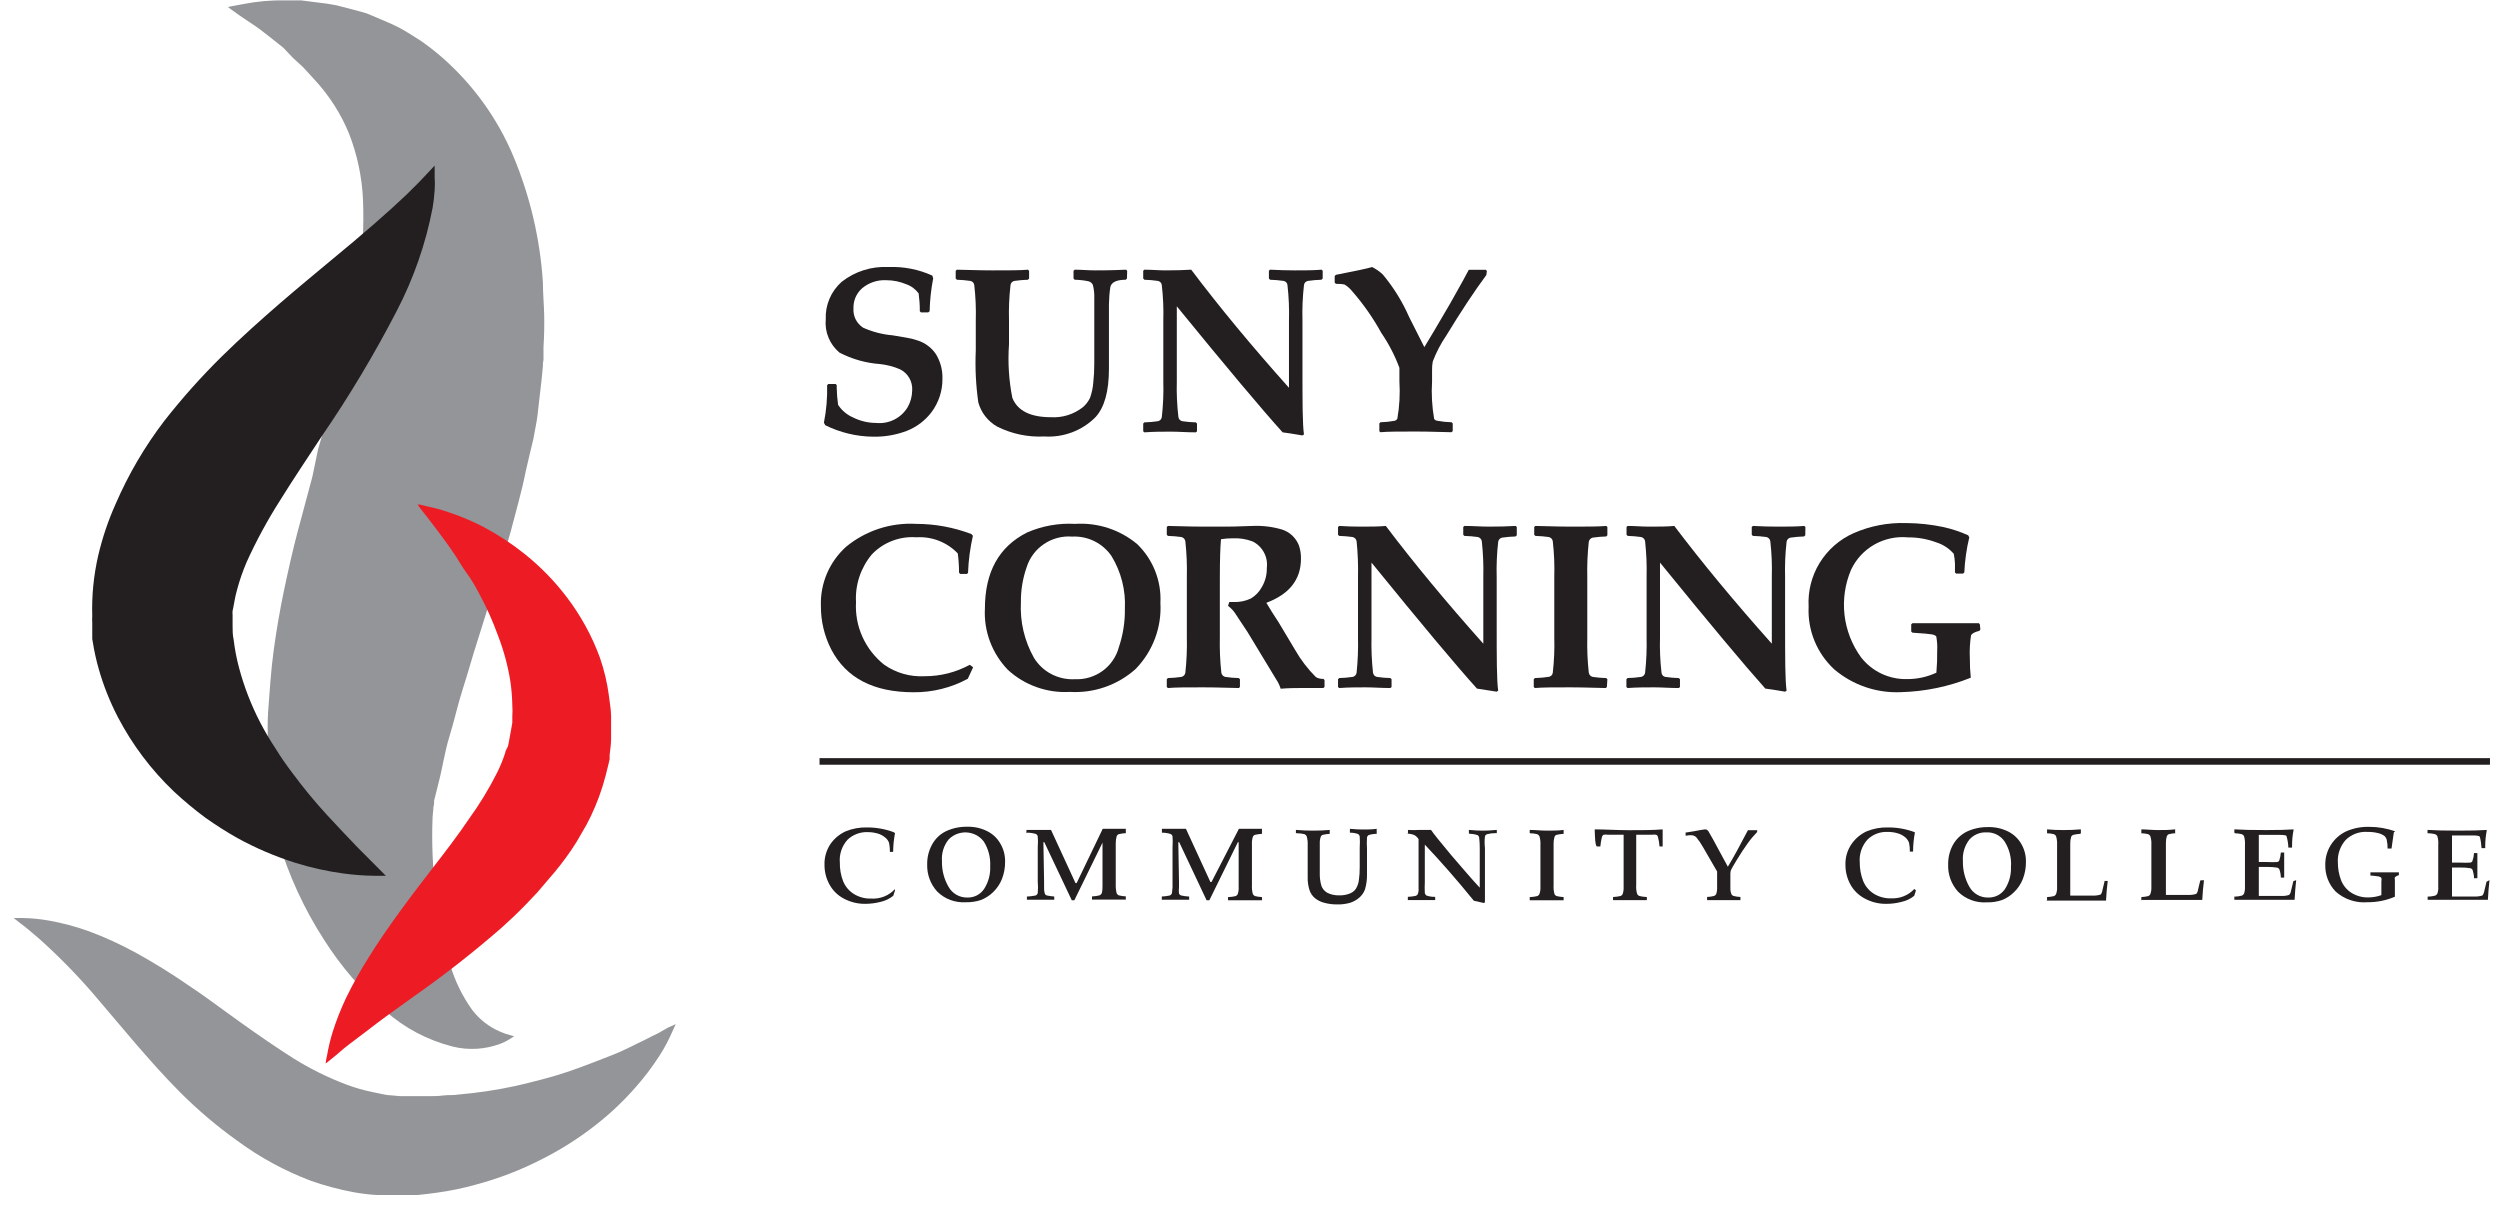 <svg width="80" height="39" viewBox="0 0 80 39" fill="none" xmlns="http://www.w3.org/2000/svg">
<g clip-path="url(#clip0_1125_3656)">
<path d="M30.158 12.116C30.163 12.501 30.041 12.877 29.811 13.186C29.606 13.458 29.328 13.668 29.009 13.791C28.666 13.92 28.301 13.982 27.935 13.974C27.405 13.968 26.884 13.842 26.409 13.608L26.365 13.527C26.444 13.131 26.478 12.728 26.468 12.325L26.505 12.288H26.742L26.775 12.325V12.409C26.779 12.592 26.793 12.774 26.819 12.955C26.935 13.133 27.101 13.273 27.296 13.358C27.525 13.473 27.778 13.533 28.034 13.534C28.234 13.555 28.435 13.518 28.615 13.428C28.794 13.338 28.944 13.2 29.046 13.028C29.14 12.863 29.189 12.676 29.19 12.486C29.198 12.348 29.165 12.211 29.095 12.091C29.025 11.972 28.92 11.876 28.795 11.815C28.594 11.729 28.381 11.674 28.163 11.65C27.709 11.618 27.267 11.493 26.864 11.284C26.709 11.154 26.588 10.99 26.512 10.804C26.435 10.618 26.405 10.417 26.424 10.217C26.414 9.992 26.455 9.768 26.543 9.561C26.631 9.353 26.765 9.168 26.934 9.018C27.359 8.683 27.894 8.515 28.437 8.545C28.919 8.526 29.398 8.62 29.836 8.82L29.862 8.908C29.794 9.255 29.756 9.607 29.748 9.96L29.703 9.997H29.471L29.434 9.96C29.435 9.769 29.422 9.578 29.397 9.389C29.297 9.253 29.158 9.15 28.998 9.095C28.798 9.011 28.584 8.967 28.367 8.967C28.08 8.95 27.798 9.045 27.58 9.231C27.492 9.311 27.422 9.409 27.375 9.519C27.329 9.628 27.307 9.746 27.311 9.865C27.302 9.986 27.326 10.107 27.379 10.216C27.433 10.325 27.515 10.417 27.617 10.485C27.916 10.619 28.235 10.702 28.562 10.73L28.994 10.803C29.125 10.823 29.254 10.855 29.378 10.899C29.609 10.975 29.807 11.125 29.944 11.324C30.092 11.561 30.166 11.837 30.158 12.116Z" fill="#231F20"/>
<path d="M36.062 8.912L36.026 8.952C35.734 8.952 35.568 9.029 35.531 9.183C35.503 9.368 35.489 9.554 35.486 9.74C35.486 9.953 35.486 10.261 35.486 10.661V11.793C35.486 12.526 35.342 13.04 35.054 13.351C34.842 13.564 34.586 13.729 34.304 13.835C34.022 13.941 33.72 13.986 33.418 13.967C32.894 13.994 32.372 13.884 31.904 13.648C31.611 13.479 31.396 13.203 31.306 12.878C31.227 12.326 31.2 11.768 31.225 11.21V10.261C31.236 9.882 31.22 9.502 31.177 9.125C31.174 9.092 31.159 9.061 31.137 9.036C31.114 9.012 31.084 8.995 31.051 8.989C30.908 8.968 30.764 8.956 30.619 8.952L30.582 8.912V8.666L30.619 8.63C30.856 8.63 31.236 8.652 31.757 8.652C32.277 8.652 32.669 8.652 32.894 8.63L32.931 8.666V8.912L32.894 8.952C32.749 8.956 32.605 8.968 32.462 8.989C32.429 8.995 32.399 9.011 32.376 9.035C32.353 9.06 32.339 9.091 32.336 9.125C32.293 9.502 32.277 9.882 32.288 10.261V11.02C32.247 11.593 32.283 12.168 32.395 12.732C32.562 13.146 32.975 13.351 33.633 13.351C33.997 13.372 34.357 13.26 34.645 13.036C34.744 12.953 34.825 12.849 34.881 12.732C34.936 12.577 34.971 12.415 34.984 12.251C35.007 12.046 35.018 11.839 35.017 11.632V10.862C35.017 10.221 35.017 9.784 35.017 9.55C35.023 9.406 35.008 9.261 34.973 9.121C34.961 9.094 34.943 9.069 34.921 9.049C34.899 9.029 34.872 9.013 34.844 9.004C34.695 8.971 34.542 8.954 34.39 8.952L34.353 8.912V8.666L34.39 8.63C34.604 8.63 34.825 8.652 35.051 8.652C35.221 8.652 35.549 8.652 36.033 8.63L36.07 8.666L36.062 8.912Z" fill="#231F20"/>
<path d="M42.326 8.912L42.285 8.952C42.14 8.956 41.996 8.968 41.853 8.989C41.82 8.995 41.789 9.011 41.767 9.035C41.744 9.06 41.73 9.091 41.727 9.125C41.684 9.502 41.668 9.882 41.679 10.261V11.753C41.679 12.853 41.679 13.586 41.727 13.901L41.679 13.934C41.399 13.886 41.188 13.853 41.044 13.835C40.382 13.102 39.253 11.758 37.658 9.803V12.204C37.647 12.585 37.665 12.966 37.709 13.344C37.713 13.377 37.727 13.408 37.75 13.432C37.772 13.457 37.802 13.473 37.835 13.479C37.978 13.5 38.123 13.512 38.267 13.516L38.304 13.553V13.802L38.267 13.835C37.983 13.835 37.717 13.813 37.473 13.813C37.229 13.813 36.904 13.813 36.62 13.835L36.583 13.802V13.553L36.62 13.516C36.765 13.512 36.909 13.5 37.052 13.479C37.085 13.473 37.115 13.457 37.138 13.432C37.16 13.408 37.174 13.377 37.178 13.344C37.221 12.965 37.237 12.584 37.226 12.204V10.261C37.237 9.882 37.221 9.502 37.178 9.125C37.175 9.091 37.161 9.06 37.138 9.035C37.116 9.011 37.085 8.995 37.052 8.989C36.909 8.968 36.765 8.956 36.62 8.952L36.583 8.912V8.663L36.62 8.63C36.853 8.63 37.078 8.652 37.288 8.652C37.621 8.652 37.898 8.644 38.119 8.63C39.006 9.808 40.048 11.067 41.247 12.409V10.261C41.258 9.882 41.242 9.502 41.199 9.125C41.197 9.091 41.183 9.06 41.16 9.035C41.137 9.011 41.107 8.995 41.074 8.989C40.931 8.968 40.786 8.956 40.642 8.952L40.605 8.912V8.663L40.642 8.63C40.92 8.644 41.182 8.652 41.428 8.652C41.749 8.652 42.034 8.652 42.289 8.63L42.326 8.663V8.912Z" fill="#231F20"/>
<path d="M47.562 8.802C47.171 9.33 46.746 9.975 46.281 10.738C46.105 10.996 45.96 11.274 45.849 11.566C45.831 11.656 45.824 11.749 45.826 11.841V12.207C45.801 12.608 45.824 13.011 45.893 13.406C45.905 13.423 45.92 13.437 45.938 13.447C45.956 13.457 45.976 13.463 45.996 13.465C46.146 13.493 46.298 13.508 46.45 13.512L46.487 13.549V13.795L46.45 13.831C46.207 13.831 45.826 13.809 45.313 13.809C44.8 13.809 44.405 13.809 44.172 13.831L44.139 13.798V13.549L44.176 13.512C44.328 13.508 44.48 13.493 44.63 13.465C44.648 13.46 44.664 13.451 44.679 13.44C44.694 13.429 44.706 13.415 44.715 13.399C44.784 13.003 44.806 12.601 44.781 12.2V11.771C44.635 11.377 44.44 11.001 44.202 10.653C43.937 10.171 43.62 9.718 43.256 9.304C43.192 9.226 43.114 9.159 43.027 9.106C42.936 9.086 42.843 9.079 42.75 9.084L42.71 9.044V8.835L42.747 8.795C43.349 8.677 43.736 8.597 43.906 8.545C44.032 8.607 44.148 8.688 44.25 8.784C44.593 9.195 44.877 9.653 45.092 10.144L45.579 11.108C45.723 10.873 46 10.408 46.41 9.704L46.82 8.971C46.864 8.886 46.927 8.776 47.001 8.633H47.544L47.581 8.67L47.562 8.802Z" fill="#231F20"/>
<path d="M31.14 21.353L30.97 21.72C30.437 22.009 29.838 22.158 29.231 22.152C27.951 22.152 27.073 21.694 26.598 20.778C26.379 20.35 26.266 19.876 26.269 19.396C26.256 19.04 26.321 18.686 26.46 18.358C26.599 18.03 26.809 17.736 27.074 17.497C27.702 16.979 28.504 16.717 29.319 16.764C29.923 16.765 30.521 16.875 31.085 17.09L31.133 17.145C31.044 17.534 30.992 17.93 30.977 18.329L30.944 18.366H30.726L30.689 18.325C30.69 18.119 30.676 17.914 30.649 17.71C30.479 17.532 30.272 17.393 30.042 17.304C29.812 17.215 29.566 17.177 29.319 17.193C29.057 17.174 28.794 17.213 28.549 17.308C28.303 17.402 28.082 17.549 27.901 17.739C27.543 18.166 27.361 18.712 27.392 19.267C27.37 19.649 27.441 20.03 27.598 20.379C27.756 20.728 27.995 21.035 28.297 21.273C28.675 21.536 29.131 21.665 29.593 21.639C30.096 21.64 30.592 21.514 31.033 21.273L31.14 21.353Z" fill="#231F20"/>
<path d="M37.133 19.29C37.156 19.678 37.096 20.067 36.96 20.431C36.823 20.796 36.612 21.129 36.34 21.408C36.055 21.663 35.723 21.859 35.361 21.985C35 22.111 34.617 22.164 34.235 22.141C33.874 22.162 33.513 22.11 33.173 21.989C32.833 21.869 32.521 21.681 32.255 21.438C32.004 21.178 31.808 20.87 31.681 20.533C31.554 20.196 31.498 19.836 31.517 19.476C31.517 18.303 31.967 17.491 32.868 17.039C33.351 16.829 33.878 16.734 34.404 16.764C35.128 16.717 35.842 16.951 36.395 17.416C36.644 17.659 36.839 17.951 36.966 18.274C37.093 18.597 37.151 18.943 37.133 19.29ZM35.996 19.48C36.026 18.888 35.877 18.301 35.568 17.794C35.429 17.591 35.241 17.427 35.02 17.318C34.8 17.209 34.555 17.158 34.308 17.171C33.99 17.146 33.673 17.23 33.409 17.408C33.144 17.585 32.949 17.847 32.853 18.149C32.727 18.51 32.664 18.889 32.669 19.271C32.636 19.894 32.782 20.513 33.09 21.056C33.226 21.275 33.418 21.454 33.648 21.573C33.877 21.692 34.135 21.748 34.393 21.735C34.711 21.75 35.025 21.656 35.282 21.47C35.539 21.283 35.723 21.014 35.804 20.708C35.938 20.312 36.002 19.897 35.996 19.48Z" fill="#231F20"/>
<path d="M42.385 21.98L42.348 22.017H42.207H41.576C41.45 22.017 41.251 22.017 40.981 22.039C40.949 21.935 40.902 21.836 40.841 21.745L39.925 20.232L39.515 19.612C39.456 19.526 39.382 19.451 39.297 19.388L39.338 19.264H39.464C39.66 19.274 39.855 19.235 40.032 19.15C40.179 19.061 40.299 18.934 40.38 18.784C40.488 18.599 40.543 18.389 40.538 18.175C40.56 18.005 40.529 17.832 40.448 17.681C40.367 17.529 40.242 17.406 40.088 17.328C39.882 17.249 39.662 17.214 39.441 17.226C39.318 17.225 39.194 17.235 39.072 17.255C39.05 17.493 39.035 17.9 39.035 18.479V20.393C39.026 20.771 39.042 21.149 39.083 21.526C39.088 21.558 39.102 21.589 39.125 21.613C39.147 21.637 39.176 21.654 39.209 21.661C39.352 21.682 39.496 21.694 39.641 21.698L39.678 21.735V21.98L39.645 22.017C39.401 22.017 39.02 21.995 38.511 21.995C38.001 21.995 37.602 21.995 37.373 22.017L37.337 21.984V21.735L37.373 21.698C37.518 21.694 37.662 21.682 37.806 21.661C37.838 21.654 37.867 21.637 37.89 21.613C37.912 21.589 37.927 21.558 37.931 21.526C37.972 21.149 37.988 20.771 37.979 20.393V18.457C37.988 18.078 37.972 17.698 37.931 17.321C37.926 17.289 37.911 17.258 37.889 17.234C37.867 17.21 37.838 17.193 37.806 17.185C37.662 17.165 37.518 17.153 37.373 17.149L37.337 17.112V16.863L37.373 16.83C37.614 16.83 37.994 16.852 38.511 16.852C38.81 16.852 39.054 16.852 39.249 16.852C39.619 16.852 39.899 16.83 40.084 16.83C40.401 16.816 40.718 16.855 41.022 16.944C41.145 16.983 41.258 17.049 41.352 17.137C41.445 17.225 41.518 17.333 41.565 17.453C41.612 17.59 41.634 17.734 41.631 17.878C41.631 18.543 41.262 19.013 40.523 19.29C40.645 19.495 40.775 19.704 40.915 19.913L41.443 20.796C41.625 21.116 41.85 21.409 42.111 21.669C42.183 21.709 42.265 21.728 42.348 21.724L42.385 21.76V21.98Z" fill="#231F20"/>
<path d="M48.537 17.13L48.496 17.167C48.353 17.171 48.21 17.183 48.068 17.204C48.035 17.21 48.005 17.226 47.983 17.251C47.96 17.275 47.946 17.306 47.942 17.339C47.899 17.716 47.883 18.096 47.894 18.476V19.96C47.894 21.06 47.894 21.767 47.942 22.101L47.894 22.134L47.263 22.035C46.601 21.302 45.476 19.958 43.888 18.003V20.393C43.879 20.771 43.895 21.149 43.936 21.526C43.94 21.558 43.955 21.589 43.977 21.613C43.999 21.637 44.029 21.654 44.061 21.661C44.204 21.682 44.349 21.694 44.493 21.698L44.53 21.735V21.984L44.493 22.017C44.209 22.017 43.947 21.995 43.703 21.995C43.459 21.995 43.138 21.995 42.854 22.017L42.817 21.984V21.735L42.854 21.698C42.998 21.694 43.142 21.682 43.286 21.661C43.318 21.654 43.347 21.638 43.369 21.614C43.391 21.591 43.406 21.561 43.411 21.529C43.45 21.153 43.465 20.775 43.456 20.396V18.457C43.465 18.078 43.45 17.698 43.411 17.321C43.406 17.289 43.392 17.258 43.369 17.234C43.347 17.21 43.318 17.193 43.286 17.185C43.142 17.165 42.998 17.153 42.854 17.149L42.817 17.112V16.863L42.854 16.83C43.087 16.845 43.309 16.852 43.518 16.852C43.851 16.852 44.128 16.852 44.346 16.83C45.232 18.003 46.272 19.259 47.466 20.598V18.457C47.475 18.078 47.459 17.698 47.418 17.321C47.413 17.289 47.398 17.258 47.376 17.234C47.354 17.21 47.325 17.193 47.292 17.185C47.149 17.165 47.005 17.153 46.86 17.149L46.824 17.112V16.863L46.86 16.83C47.137 16.83 47.396 16.852 47.647 16.852C47.965 16.852 48.249 16.845 48.5 16.83L48.537 16.863V17.13Z" fill="#231F20"/>
<path d="M51.421 21.98L51.388 22.017C51.144 22.017 50.764 21.995 50.25 21.995C49.737 21.995 49.361 21.995 49.113 22.017L49.08 21.98V21.735L49.117 21.698C49.261 21.694 49.406 21.682 49.549 21.661C49.584 21.658 49.617 21.643 49.642 21.619C49.668 21.596 49.684 21.564 49.689 21.529C49.732 21.153 49.748 20.775 49.737 20.396V18.457C49.748 18.078 49.732 17.698 49.689 17.321C49.685 17.288 49.67 17.258 49.648 17.234C49.625 17.209 49.596 17.193 49.564 17.185C49.42 17.165 49.276 17.153 49.132 17.149L49.095 17.112V16.863L49.132 16.83C49.368 16.83 49.748 16.852 50.269 16.852C50.79 16.852 51.163 16.852 51.399 16.83L51.436 16.863V17.13L51.399 17.167C51.254 17.171 51.11 17.183 50.967 17.204C50.935 17.211 50.906 17.228 50.883 17.253C50.861 17.277 50.846 17.307 50.841 17.339C50.8 17.717 50.784 18.096 50.793 18.476V20.393C50.784 20.771 50.8 21.149 50.841 21.526C50.846 21.558 50.86 21.589 50.883 21.613C50.905 21.637 50.934 21.654 50.967 21.661C51.11 21.682 51.254 21.694 51.399 21.698L51.436 21.735L51.421 21.98Z" fill="#231F20"/>
<path d="M57.769 17.13L57.728 17.167C57.584 17.171 57.44 17.183 57.296 17.204C57.264 17.21 57.234 17.226 57.211 17.251C57.188 17.275 57.174 17.306 57.171 17.339C57.128 17.716 57.112 18.096 57.123 18.476V19.96C57.123 21.06 57.123 21.767 57.171 22.101L57.123 22.134C56.847 22.085 56.637 22.052 56.491 22.035C55.834 21.302 54.71 19.958 53.12 18.003V20.393C53.109 20.771 53.125 21.15 53.168 21.526C53.17 21.558 53.184 21.589 53.206 21.614C53.228 21.638 53.257 21.655 53.29 21.661C53.433 21.682 53.577 21.694 53.722 21.698L53.759 21.735V21.984L53.722 22.017C53.441 22.017 53.175 21.995 52.935 21.995C52.695 21.995 52.367 21.995 52.082 22.017L52.045 21.984V21.735L52.082 21.698C52.227 21.694 52.371 21.682 52.514 21.661C52.547 21.655 52.577 21.639 52.6 21.615C52.623 21.592 52.638 21.562 52.643 21.529C52.684 21.153 52.7 20.775 52.691 20.396V18.457C52.701 18.078 52.684 17.698 52.643 17.321C52.639 17.289 52.624 17.258 52.602 17.234C52.579 17.21 52.55 17.193 52.518 17.185C52.375 17.165 52.23 17.153 52.086 17.149L52.049 17.112V16.863L52.086 16.83C52.319 16.83 52.54 16.852 52.754 16.852C53.087 16.852 53.36 16.852 53.578 16.83C54.464 18.003 55.504 19.259 56.698 20.598V18.457C56.709 18.078 56.693 17.698 56.65 17.321C56.646 17.288 56.631 17.258 56.609 17.234C56.586 17.209 56.557 17.193 56.525 17.185C56.381 17.165 56.237 17.153 56.093 17.149L56.056 17.112V16.863L56.093 16.83C56.371 16.845 56.633 16.852 56.879 16.852C57.197 16.852 57.481 16.852 57.736 16.83L57.773 16.863L57.769 17.13Z" fill="#231F20"/>
<path d="M63.371 20.147L63.338 20.188C63.183 20.224 63.094 20.276 63.072 20.338C63.035 20.58 63.023 20.826 63.035 21.071C63.034 21.277 63.044 21.482 63.065 21.687C62.354 21.972 61.597 22.129 60.83 22.149C60.05 22.184 59.285 21.922 58.692 21.416C58.418 21.161 58.203 20.85 58.062 20.504C57.921 20.159 57.858 19.787 57.876 19.414C57.848 18.923 57.97 18.435 58.227 18.015C58.485 17.595 58.864 17.262 59.316 17.061C59.845 16.829 60.419 16.719 60.997 16.738C61.398 16.74 61.797 16.783 62.189 16.866C62.463 16.927 62.729 17.015 62.983 17.13L63.017 17.196C62.928 17.564 62.875 17.94 62.858 18.318L62.817 18.355H62.596L62.559 18.318C62.559 18.27 62.559 18.175 62.559 18.029C62.553 17.926 62.541 17.825 62.522 17.724C62.375 17.553 62.183 17.426 61.968 17.358C61.678 17.249 61.37 17.194 61.059 17.196C60.685 17.16 60.308 17.24 59.981 17.425C59.655 17.61 59.394 17.892 59.235 18.23C59.041 18.685 58.969 19.182 59.024 19.673C59.08 20.165 59.262 20.633 59.553 21.034C59.727 21.257 59.951 21.437 60.208 21.558C60.464 21.679 60.746 21.738 61.03 21.731C61.353 21.732 61.672 21.662 61.964 21.526C61.985 21.293 61.993 21.059 61.99 20.825C61.998 20.678 61.989 20.531 61.964 20.386C61.964 20.345 61.901 20.316 61.824 20.301C61.746 20.287 61.55 20.268 61.2 20.246L61.159 20.209V19.979L61.2 19.942C61.569 19.942 61.938 19.942 62.308 19.942H63.323L63.356 19.979L63.371 20.147Z" fill="#231F20"/>
<path d="M28.64 28.494L28.584 28.666C28.465 28.76 28.327 28.827 28.178 28.86C28.021 28.9 27.86 28.921 27.698 28.923C27.455 28.927 27.214 28.869 27 28.754C26.803 28.651 26.643 28.491 26.539 28.296C26.436 28.107 26.383 27.895 26.384 27.68C26.375 27.439 26.444 27.202 26.579 27.002C26.702 26.828 26.869 26.69 27.063 26.602C27.28 26.513 27.515 26.471 27.75 26.478C28.041 26.477 28.331 26.529 28.603 26.632L28.64 26.661C28.602 26.858 28.582 27.058 28.581 27.259H28.477C28.478 27.164 28.469 27.069 28.451 26.976C28.429 26.908 28.386 26.848 28.33 26.804C28.259 26.743 28.176 26.698 28.086 26.672C27.98 26.642 27.871 26.627 27.761 26.628C27.644 26.624 27.527 26.643 27.417 26.685C27.307 26.726 27.207 26.789 27.122 26.87C27.032 26.969 26.964 27.085 26.922 27.211C26.879 27.337 26.863 27.471 26.875 27.603C26.871 27.805 26.906 28.005 26.978 28.193C27.045 28.362 27.164 28.506 27.318 28.604C27.486 28.709 27.681 28.761 27.879 28.754C28.02 28.763 28.161 28.741 28.292 28.689C28.423 28.637 28.54 28.556 28.636 28.454L28.64 28.494Z" fill="#231F20"/>
<path d="M32.163 27.574C32.165 27.763 32.131 27.951 32.063 28.127C31.999 28.288 31.901 28.433 31.775 28.553C31.663 28.661 31.53 28.746 31.384 28.802C31.231 28.852 31.071 28.875 30.911 28.872C30.741 28.883 30.571 28.858 30.412 28.799C30.252 28.74 30.108 28.647 29.988 28.527C29.774 28.291 29.661 27.982 29.67 27.666C29.665 27.443 29.718 27.223 29.825 27.028C29.924 26.844 30.077 26.695 30.265 26.602C30.478 26.502 30.712 26.451 30.948 26.456C31.172 26.449 31.394 26.498 31.594 26.599C31.77 26.687 31.915 26.825 32.011 26.995C32.115 27.17 32.167 27.371 32.163 27.574ZM31.686 27.717C31.701 27.441 31.63 27.167 31.483 26.932C31.419 26.846 31.337 26.775 31.242 26.724C31.147 26.674 31.042 26.644 30.934 26.638C30.826 26.631 30.718 26.649 30.618 26.688C30.518 26.728 30.427 26.788 30.353 26.866C30.198 27.061 30.123 27.308 30.143 27.555C30.135 27.843 30.208 28.128 30.353 28.377C30.412 28.483 30.5 28.572 30.606 28.633C30.712 28.693 30.833 28.724 30.955 28.721C31.061 28.724 31.165 28.701 31.259 28.653C31.353 28.605 31.432 28.534 31.491 28.446C31.631 28.229 31.699 27.974 31.686 27.717Z" fill="#231F20"/>
<path d="M35.287 26.522C35.424 26.522 35.542 26.522 35.656 26.522C35.771 26.522 35.907 26.522 36.026 26.522V26.661C35.95 26.664 35.874 26.675 35.8 26.694C35.785 26.699 35.772 26.707 35.76 26.718C35.749 26.729 35.74 26.742 35.734 26.756C35.712 26.834 35.702 26.914 35.704 26.995C35.704 27.123 35.704 27.277 35.704 27.464V27.878C35.704 27.999 35.704 28.142 35.704 28.3C35.7 28.397 35.71 28.494 35.734 28.589C35.749 28.616 35.772 28.638 35.8 28.651C35.874 28.67 35.95 28.681 36.026 28.684V28.787C35.863 28.787 35.686 28.787 35.494 28.787C35.302 28.787 35.124 28.787 34.962 28.787H34.944V28.684H34.962C35.038 28.681 35.114 28.67 35.187 28.651C35.215 28.638 35.238 28.616 35.254 28.589C35.276 28.512 35.284 28.431 35.28 28.351C35.28 28.223 35.28 28.065 35.28 27.878V26.951H35.287L34.379 28.809H34.297L33.418 26.951H33.389L33.411 28.223C33.411 28.318 33.411 28.377 33.411 28.399C33.406 28.464 33.414 28.53 33.433 28.593C33.438 28.608 33.447 28.622 33.459 28.632C33.47 28.643 33.484 28.651 33.5 28.655C33.578 28.672 33.657 28.683 33.736 28.688V28.791C33.588 28.791 33.441 28.791 33.297 28.791C33.153 28.791 33.034 28.791 32.883 28.791H32.861V28.688H32.883C32.97 28.684 33.056 28.673 33.142 28.655C33.158 28.648 33.172 28.637 33.184 28.624C33.195 28.611 33.203 28.595 33.208 28.578C33.219 28.456 33.219 28.334 33.208 28.212V27.112C33.218 26.997 33.218 26.882 33.208 26.767C33.205 26.75 33.198 26.735 33.188 26.721C33.177 26.707 33.164 26.695 33.149 26.687C33.059 26.66 32.966 26.646 32.872 26.646L32.846 26.661V26.558H32.868C33.034 26.558 33.167 26.558 33.263 26.558C33.359 26.558 33.492 26.558 33.633 26.558L34.416 28.259H34.452L35.287 26.522Z" fill="#231F20"/>
<path d="M39.645 26.522C39.781 26.522 39.899 26.522 40.014 26.522C40.128 26.522 40.265 26.522 40.383 26.522V26.661V26.683C40.306 26.687 40.229 26.698 40.154 26.716C40.14 26.721 40.127 26.729 40.116 26.74C40.105 26.751 40.097 26.764 40.091 26.778C40.067 26.855 40.057 26.936 40.062 27.017C40.062 27.145 40.062 27.299 40.062 27.486V27.9C40.062 28.021 40.062 28.164 40.062 28.322C40.056 28.419 40.066 28.517 40.091 28.611C40.107 28.638 40.13 28.66 40.158 28.674C40.232 28.692 40.307 28.703 40.383 28.706V28.809C40.217 28.809 40.04 28.809 39.848 28.809C39.656 28.809 39.478 28.809 39.32 28.809H39.297V28.706H39.32C39.396 28.703 39.471 28.692 39.545 28.674C39.573 28.661 39.595 28.639 39.608 28.611C39.633 28.535 39.643 28.453 39.637 28.373C39.637 28.245 39.637 28.087 39.637 27.9V26.951H39.611L38.699 28.809H38.611L37.735 26.951H37.706L37.728 28.223C37.728 28.318 37.728 28.377 37.728 28.399C37.719 28.463 37.719 28.529 37.728 28.593C37.734 28.608 37.744 28.621 37.756 28.632C37.768 28.643 37.782 28.651 37.798 28.655C37.875 28.673 37.952 28.684 38.031 28.688H38.053V28.791H38.031C37.883 28.791 37.739 28.791 37.595 28.791C37.451 28.791 37.333 28.791 37.178 28.791V28.688C37.265 28.685 37.351 28.674 37.436 28.655C37.452 28.648 37.467 28.637 37.478 28.624C37.49 28.611 37.498 28.595 37.503 28.578C37.521 28.457 37.527 28.334 37.521 28.212V27.112C37.529 26.997 37.529 26.882 37.521 26.767C37.518 26.75 37.511 26.733 37.5 26.719C37.489 26.705 37.475 26.694 37.458 26.687C37.369 26.659 37.275 26.646 37.181 26.646V26.624V26.522C37.351 26.522 37.481 26.522 37.58 26.522C37.68 26.522 37.809 26.522 37.95 26.522L38.732 28.223H38.769L39.645 26.522Z" fill="#231F20"/>
<path d="M41.469 26.661V26.558H41.487C41.65 26.573 41.827 26.58 42.019 26.58C42.211 26.58 42.388 26.573 42.551 26.558V26.661V26.683C42.475 26.686 42.399 26.697 42.326 26.716C42.311 26.721 42.298 26.729 42.287 26.74C42.276 26.751 42.268 26.764 42.263 26.778C42.239 26.85 42.229 26.926 42.233 27.002C42.233 27.123 42.233 27.281 42.233 27.486V27.918C42.227 28.063 42.245 28.208 42.285 28.347C42.32 28.442 42.388 28.522 42.477 28.571C42.592 28.627 42.718 28.654 42.846 28.651C42.962 28.656 43.078 28.637 43.186 28.596C43.264 28.568 43.333 28.517 43.382 28.45C43.432 28.371 43.466 28.282 43.481 28.19C43.503 28.038 43.513 27.885 43.511 27.732V27.13C43.519 27.008 43.519 26.886 43.511 26.764C43.504 26.735 43.487 26.709 43.463 26.69C43.378 26.66 43.288 26.645 43.197 26.646V26.624V26.522C43.337 26.536 43.477 26.544 43.618 26.544C43.758 26.544 43.902 26.544 44.054 26.522V26.661V26.683C43.966 26.683 43.879 26.696 43.795 26.723C43.782 26.731 43.771 26.742 43.762 26.755C43.753 26.767 43.747 26.782 43.744 26.797C43.736 26.919 43.736 27.041 43.744 27.163V27.999C43.745 28.154 43.724 28.308 43.681 28.457C43.643 28.563 43.578 28.656 43.492 28.729C43.407 28.801 43.308 28.856 43.201 28.89C43.069 28.927 42.932 28.945 42.795 28.941C42.65 28.944 42.505 28.925 42.366 28.886C42.26 28.858 42.161 28.808 42.075 28.739C41.997 28.671 41.938 28.584 41.905 28.487C41.862 28.352 41.842 28.21 41.846 28.069V27.468C41.846 27.339 41.846 27.196 41.846 27.039C41.851 26.943 41.84 26.848 41.812 26.756C41.797 26.73 41.774 26.708 41.746 26.694C41.673 26.675 41.599 26.666 41.524 26.665L41.469 26.661Z" fill="#231F20"/>
<path d="M45.055 26.661V26.558C45.178 26.565 45.301 26.565 45.424 26.558C45.531 26.558 45.649 26.558 45.793 26.558C45.867 26.668 46.081 26.936 46.436 27.361C46.805 27.786 47.097 28.135 47.352 28.406V27.167C47.354 27.044 47.347 26.922 47.333 26.8C47.328 26.771 47.312 26.745 47.289 26.727C47.205 26.697 47.116 26.682 47.027 26.683L47.004 26.661V26.558H47.027C47.31 26.588 47.596 26.588 47.88 26.558H47.898V26.661H47.843C47.757 26.661 47.671 26.672 47.588 26.694C47.571 26.699 47.555 26.708 47.543 26.721C47.53 26.734 47.522 26.75 47.518 26.767C47.504 26.889 47.504 27.012 47.518 27.134V28.234C47.518 28.479 47.518 28.688 47.518 28.868L47.488 28.897L47.163 28.824C46.632 28.169 46.108 27.57 45.594 27.028V28.234C45.588 28.348 45.588 28.463 45.594 28.578C45.601 28.608 45.618 28.636 45.642 28.655C45.727 28.685 45.817 28.7 45.908 28.699H45.926V28.802H45.908C45.756 28.802 45.616 28.802 45.487 28.802C45.357 28.802 45.199 28.802 45.051 28.802V28.699C45.132 28.695 45.212 28.685 45.291 28.67C45.307 28.666 45.323 28.659 45.336 28.649C45.349 28.639 45.361 28.626 45.368 28.611C45.391 28.553 45.4 28.49 45.394 28.428V28.234V27.189V26.852C45.361 26.799 45.315 26.755 45.261 26.723C45.19 26.694 45.114 26.678 45.036 26.676L45.055 26.661Z" fill="#231F20"/>
<path d="M48.951 28.809V28.706H48.973C49.047 28.703 49.122 28.692 49.194 28.674C49.224 28.662 49.248 28.64 49.261 28.611C49.286 28.54 49.298 28.463 49.294 28.388C49.294 28.267 49.294 28.105 49.294 27.9V27.468C49.294 27.339 49.294 27.196 49.294 27.039C49.3 26.943 49.288 26.848 49.261 26.756C49.245 26.728 49.22 26.706 49.191 26.694C49.119 26.675 49.046 26.666 48.973 26.665L48.951 26.661V26.558H48.973C49.135 26.558 49.312 26.58 49.501 26.58C49.689 26.58 49.87 26.58 50.036 26.558V26.661V26.683C49.959 26.686 49.882 26.698 49.807 26.716C49.793 26.721 49.78 26.729 49.769 26.74C49.758 26.751 49.75 26.764 49.745 26.778C49.723 26.851 49.713 26.926 49.715 27.002C49.715 27.123 49.715 27.28 49.715 27.486V27.9C49.715 28.036 49.715 28.179 49.715 28.333C49.709 28.428 49.719 28.523 49.745 28.615C49.759 28.642 49.782 28.663 49.811 28.674C49.885 28.692 49.96 28.703 50.036 28.706V28.809C49.874 28.809 49.693 28.809 49.501 28.809C49.309 28.809 49.132 28.809 48.973 28.809H48.951Z" fill="#231F20"/>
<path d="M51.03 26.54H51.052C51.369 26.54 51.731 26.566 52.126 26.566C52.522 26.566 52.891 26.566 53.205 26.54C53.205 26.756 53.205 26.94 53.205 27.086H53.105C53.097 26.981 53.08 26.877 53.053 26.775C53.049 26.761 53.042 26.748 53.033 26.737C53.023 26.726 53.011 26.718 52.998 26.712C52.952 26.704 52.904 26.704 52.858 26.712H52.359V27.339V27.896C52.359 28.017 52.359 28.16 52.359 28.318C52.351 28.415 52.361 28.514 52.389 28.608C52.402 28.636 52.426 28.658 52.455 28.67C52.528 28.689 52.602 28.7 52.677 28.703H52.699V28.805H52.677C52.514 28.805 52.341 28.805 52.156 28.805C51.971 28.805 51.787 28.805 51.635 28.805H51.617V28.703H51.635C51.712 28.699 51.789 28.688 51.864 28.67C51.892 28.657 51.914 28.635 51.927 28.608C51.951 28.53 51.961 28.45 51.956 28.369C51.956 28.241 51.956 28.083 51.956 27.896V27.346C51.956 27.134 51.956 26.921 51.956 26.712H51.458C51.41 26.704 51.362 26.704 51.314 26.712C51.301 26.72 51.29 26.73 51.281 26.742C51.272 26.754 51.266 26.767 51.262 26.782C51.237 26.882 51.22 26.984 51.211 27.086H51.115H51.096C51.044 27.028 51.041 26.841 51.03 26.54Z" fill="#231F20"/>
<path d="M53.962 26.742H53.94V26.639H53.962C54.135 26.613 54.287 26.588 54.412 26.562L54.556 26.54C54.582 26.537 54.608 26.544 54.63 26.558C54.663 26.586 54.688 26.622 54.704 26.661L54.819 26.863L55.291 27.735C55.465 27.449 55.679 27.057 55.934 26.566H56.229V26.624C56.118 26.739 56.015 26.861 55.923 26.991C55.804 27.156 55.69 27.332 55.579 27.515C55.468 27.698 55.406 27.805 55.391 27.841C55.379 27.878 55.373 27.916 55.372 27.955V28.054C55.372 28.201 55.372 28.325 55.372 28.421C55.37 28.487 55.381 28.553 55.406 28.615C55.413 28.628 55.422 28.64 55.433 28.649C55.445 28.659 55.458 28.666 55.472 28.67C55.545 28.689 55.619 28.7 55.694 28.703V28.805C55.528 28.805 55.35 28.805 55.162 28.805C54.974 28.805 54.793 28.805 54.627 28.805V28.703C54.703 28.7 54.778 28.689 54.852 28.67C54.88 28.659 54.904 28.638 54.918 28.611C54.942 28.538 54.952 28.461 54.948 28.384C54.948 28.267 54.948 28.153 54.948 28.05V27.889L54.49 27.097C54.428 26.987 54.356 26.883 54.276 26.786C54.25 26.764 54.221 26.748 54.189 26.738C54.158 26.728 54.124 26.724 54.091 26.727C54.047 26.726 54.004 26.731 53.962 26.742Z" fill="#231F20"/>
<path d="M61.31 28.494L61.255 28.666C61.137 28.762 60.998 28.828 60.849 28.86C60.693 28.901 60.533 28.922 60.373 28.923C60.129 28.928 59.888 28.87 59.675 28.754C59.477 28.651 59.314 28.492 59.209 28.296C59.107 28.107 59.054 27.895 59.054 27.68C59.046 27.439 59.115 27.201 59.254 27.002C59.375 26.829 59.541 26.691 59.734 26.602C59.952 26.513 60.188 26.47 60.424 26.478C60.715 26.477 61.002 26.529 61.274 26.632V26.654C61.238 26.851 61.219 27.051 61.218 27.251H61.115C61.117 27.157 61.108 27.062 61.089 26.969C61.066 26.902 61.025 26.843 60.971 26.797C60.899 26.735 60.815 26.69 60.723 26.665C60.619 26.634 60.511 26.62 60.402 26.621C60.285 26.616 60.167 26.635 60.057 26.676C59.948 26.718 59.847 26.781 59.763 26.863C59.673 26.961 59.604 27.077 59.561 27.203C59.518 27.329 59.501 27.463 59.512 27.596C59.51 27.797 59.546 27.998 59.619 28.186C59.686 28.355 59.805 28.498 59.959 28.597C60.127 28.702 60.322 28.754 60.52 28.747C60.658 28.753 60.795 28.73 60.923 28.678C61.051 28.626 61.165 28.547 61.259 28.446L61.31 28.494Z" fill="#231F20"/>
<path d="M64.83 27.574C64.833 27.764 64.799 27.953 64.73 28.131C64.666 28.292 64.568 28.437 64.442 28.556C64.331 28.665 64.199 28.75 64.054 28.805C63.902 28.855 63.742 28.879 63.582 28.875C63.411 28.887 63.24 28.862 63.081 28.803C62.92 28.743 62.775 28.651 62.655 28.531C62.442 28.294 62.33 27.986 62.341 27.669C62.336 27.45 62.388 27.232 62.492 27.039C62.593 26.855 62.748 26.707 62.935 26.613C63.147 26.513 63.38 26.463 63.615 26.467C63.84 26.46 64.063 26.51 64.265 26.61C64.44 26.699 64.585 26.836 64.682 27.006C64.782 27.178 64.833 27.375 64.83 27.574ZM64.353 27.717C64.368 27.441 64.297 27.167 64.15 26.932C64.086 26.836 63.997 26.757 63.893 26.705C63.789 26.653 63.672 26.629 63.556 26.636C63.455 26.632 63.355 26.651 63.262 26.691C63.169 26.731 63.087 26.791 63.02 26.866C62.868 27.063 62.794 27.308 62.813 27.556C62.806 27.843 62.878 28.127 63.02 28.377C63.079 28.483 63.166 28.572 63.273 28.633C63.379 28.694 63.5 28.724 63.622 28.721C63.728 28.724 63.833 28.701 63.928 28.653C64.022 28.605 64.102 28.534 64.161 28.446C64.299 28.228 64.365 27.974 64.35 27.717H64.353Z" fill="#231F20"/>
<path d="M65.506 28.809V28.706C65.582 28.703 65.657 28.692 65.731 28.674C65.758 28.661 65.781 28.639 65.794 28.611C65.819 28.54 65.831 28.464 65.827 28.388C65.827 28.267 65.827 28.105 65.827 27.9V27.468C65.827 27.339 65.827 27.196 65.827 27.039C65.832 26.943 65.821 26.848 65.794 26.756C65.778 26.729 65.755 26.708 65.727 26.694C65.655 26.676 65.58 26.666 65.506 26.665V26.643V26.54C65.668 26.555 65.845 26.562 66.037 26.562C66.229 26.562 66.407 26.555 66.569 26.54H66.588V26.661L66.569 26.683C66.493 26.686 66.418 26.697 66.344 26.716C66.329 26.721 66.315 26.729 66.304 26.74C66.292 26.751 66.283 26.764 66.277 26.778C66.255 26.851 66.246 26.926 66.248 27.002C66.248 27.123 66.248 27.281 66.248 27.486V27.9C66.248 28.168 66.248 28.421 66.248 28.659H66.54H66.957C67.046 28.664 67.134 28.652 67.219 28.626C67.251 28.59 67.27 28.545 67.275 28.498L67.345 28.208V28.19H67.448C67.422 28.388 67.404 28.596 67.393 28.82H67.374H66.455C66.067 28.82 65.738 28.82 65.469 28.82L65.506 28.809Z" fill="#231F20"/>
<path d="M68.523 28.809V28.706C68.599 28.703 68.674 28.692 68.748 28.674C68.776 28.661 68.798 28.639 68.811 28.611C68.837 28.54 68.848 28.464 68.844 28.388C68.844 28.267 68.844 28.105 68.844 27.9V27.468C68.844 27.339 68.844 27.196 68.844 27.039C68.85 26.943 68.838 26.848 68.811 26.756C68.795 26.729 68.772 26.708 68.744 26.694C68.672 26.676 68.597 26.666 68.523 26.665V26.643V26.54C68.685 26.54 68.862 26.562 69.051 26.562C69.239 26.562 69.42 26.562 69.586 26.54H69.605V26.661H69.63C69.555 26.664 69.479 26.675 69.405 26.694C69.39 26.699 69.377 26.707 69.365 26.718C69.354 26.729 69.345 26.742 69.339 26.756C69.317 26.829 69.307 26.904 69.309 26.98C69.309 27.101 69.309 27.259 69.309 27.464V27.878C69.309 28.146 69.309 28.399 69.309 28.637H69.601H70.018C70.107 28.642 70.196 28.63 70.28 28.604C70.312 28.568 70.332 28.523 70.336 28.476L70.406 28.186L70.424 28.168H70.528C70.502 28.366 70.484 28.575 70.472 28.798H70.454H69.534C69.147 28.798 68.796 28.798 68.549 28.798L68.523 28.809Z" fill="#231F20"/>
<path d="M73.478 28.164C73.456 28.362 73.438 28.571 73.427 28.794H72.507C72.116 28.794 71.787 28.794 71.521 28.794H71.499V28.692H71.521C71.596 28.689 71.67 28.678 71.743 28.659C71.771 28.645 71.794 28.623 71.809 28.596C71.833 28.524 71.843 28.449 71.839 28.373C71.839 28.252 71.839 28.091 71.839 27.885V27.468C71.839 27.339 71.839 27.196 71.839 27.039C71.845 26.944 71.835 26.848 71.809 26.756C71.794 26.728 71.769 26.706 71.739 26.694C71.668 26.676 71.595 26.666 71.521 26.665L71.499 26.643V26.54H71.521C71.731 26.555 72.059 26.562 72.507 26.562C72.901 26.562 73.197 26.555 73.394 26.54V26.562C73.361 26.726 73.345 26.893 73.346 27.061V27.123H73.227C73.224 26.999 73.204 26.875 73.168 26.756C73.168 26.727 73.076 26.716 72.936 26.716H72.533H72.282C72.282 26.852 72.282 26.995 72.282 27.141V27.585H72.548C72.655 27.591 72.762 27.591 72.869 27.585C72.883 27.583 72.897 27.577 72.908 27.569C72.92 27.561 72.929 27.55 72.936 27.537C72.964 27.454 72.981 27.368 72.987 27.281H73.094C73.094 27.434 73.094 27.537 73.094 27.585C73.094 27.823 73.094 27.988 73.094 28.083H72.987C72.986 27.996 72.971 27.91 72.943 27.827C72.937 27.811 72.927 27.797 72.914 27.787C72.901 27.776 72.886 27.768 72.869 27.764C72.767 27.748 72.663 27.741 72.559 27.742H72.282C72.282 27.911 72.282 28.036 72.282 28.109C72.282 28.3 72.282 28.487 72.282 28.67H72.577H72.995C73.082 28.675 73.17 28.664 73.253 28.637C73.285 28.601 73.306 28.556 73.312 28.509L73.382 28.219V28.201L73.478 28.164Z" fill="#231F20"/>
<path d="M76.603 26.632L76.529 27.152H76.51H76.403C76.404 27.061 76.395 26.97 76.377 26.881C76.365 26.83 76.338 26.784 76.3 26.749C76.237 26.705 76.165 26.673 76.089 26.657C75.981 26.631 75.869 26.619 75.757 26.621C75.629 26.612 75.502 26.631 75.382 26.675C75.263 26.72 75.154 26.788 75.063 26.877C74.974 26.977 74.906 27.093 74.863 27.219C74.82 27.345 74.802 27.478 74.812 27.61C74.812 27.794 74.844 27.977 74.908 28.149C74.969 28.319 75.084 28.465 75.236 28.564C75.4 28.669 75.592 28.722 75.787 28.718C75.929 28.717 76.07 28.692 76.204 28.644V28.212C76.212 28.172 76.212 28.131 76.204 28.091C76.181 28.067 76.151 28.052 76.119 28.047C76.031 28.032 75.942 28.022 75.853 28.017V27.915C76.071 27.915 76.267 27.915 76.433 27.915C76.543 27.915 76.654 27.915 76.765 27.915V28.003C76.731 28.013 76.699 28.028 76.669 28.047L76.636 28.072C76.629 28.1 76.629 28.129 76.636 28.157V28.695C76.361 28.813 76.064 28.873 75.764 28.871C75.579 28.887 75.391 28.864 75.215 28.805C75.038 28.746 74.876 28.651 74.738 28.527C74.52 28.299 74.402 27.994 74.409 27.68C74.404 27.455 74.465 27.234 74.584 27.042C74.703 26.851 74.876 26.698 75.081 26.602C75.314 26.5 75.566 26.452 75.82 26.459C76.103 26.459 76.385 26.508 76.651 26.606L76.603 26.632Z" fill="#231F20"/>
<path d="M79.664 28.164C79.642 28.362 79.623 28.571 79.612 28.794H78.693C78.301 28.794 77.973 28.794 77.707 28.794H77.685V28.692H77.707C77.782 28.689 77.856 28.678 77.928 28.659C77.957 28.646 77.981 28.624 77.995 28.596C78.02 28.525 78.031 28.449 78.024 28.373C78.024 28.252 78.024 28.091 78.024 27.885V27.468C78.024 27.339 78.024 27.196 78.024 27.039C78.032 26.944 78.022 26.848 77.995 26.756C77.979 26.728 77.954 26.706 77.925 26.694C77.853 26.675 77.78 26.666 77.707 26.665L77.681 26.661V26.558H77.703C77.912 26.573 78.241 26.58 78.689 26.58C79.083 26.58 79.378 26.573 79.575 26.558V26.58C79.543 26.745 79.527 26.912 79.527 27.079V27.141H79.409C79.403 27.017 79.385 26.895 79.354 26.775C79.335 26.745 79.258 26.734 79.117 26.734H78.715H78.464C78.464 26.87 78.464 27.013 78.464 27.16V27.603H78.733C78.839 27.609 78.945 27.609 79.051 27.603C79.065 27.601 79.079 27.596 79.09 27.587C79.102 27.579 79.111 27.568 79.117 27.555C79.146 27.473 79.163 27.386 79.169 27.299H79.276C79.276 27.453 79.276 27.555 79.276 27.603C79.276 27.841 79.276 28.006 79.276 28.102H79.169C79.167 28.014 79.152 27.928 79.125 27.845C79.119 27.829 79.109 27.816 79.096 27.805C79.083 27.794 79.067 27.786 79.051 27.783C78.948 27.766 78.845 27.759 78.741 27.761H78.464C78.464 27.929 78.464 28.054 78.464 28.127C78.464 28.318 78.464 28.494 78.464 28.688H78.759H79.177C79.265 28.693 79.354 28.682 79.439 28.655C79.468 28.618 79.487 28.574 79.494 28.527L79.564 28.237V28.219L79.664 28.164Z" fill="#231F20"/>
<path d="M7.292 0.224C7.292 0.224 7.458 0.188 7.768 0.133C8.22 0.043 8.681 0.003 9.142 0.012C9.297 0.012 9.467 0.012 9.636 0.012L10.176 0.081C10.373 0.101 10.569 0.13 10.763 0.169L11.391 0.331L11.727 0.426L12.059 0.565C12.281 0.664 12.524 0.756 12.757 0.877C12.99 0.998 13.222 1.152 13.466 1.306C13.706 1.473 13.936 1.653 14.156 1.845C15.146 2.715 15.924 3.796 16.431 5.008C16.966 6.292 17.284 7.654 17.373 9.04C17.373 9.381 17.406 9.726 17.414 10.074C17.421 10.422 17.414 10.756 17.392 11.104V11.364V11.493V11.511L17.373 11.632V11.661V11.716L17.329 12.167C17.296 12.468 17.259 12.768 17.225 13.069C17.212 13.225 17.192 13.38 17.163 13.534L17.067 14.051C16.983 14.393 16.902 14.738 16.823 15.085C16.749 15.452 16.675 15.748 16.594 16.06L16.346 16.995C16.173 17.614 16.007 18.186 15.818 18.78C15.63 19.374 15.475 19.905 15.294 20.462C15.113 21.02 14.976 21.529 14.806 22.057C14.637 22.585 14.537 23.069 14.382 23.567C14.227 24.066 14.168 24.539 14.038 25.034C13.987 25.232 13.939 25.429 13.891 25.624V25.649C13.889 25.67 13.889 25.691 13.891 25.712L13.868 25.847C13.868 25.943 13.846 26.038 13.843 26.141C13.809 26.99 13.846 27.841 13.953 28.684C14.04 29.419 14.19 30.145 14.4 30.855C14.552 31.38 14.793 31.876 15.113 32.321C15.345 32.625 15.653 32.864 16.007 33.014C16.113 33.061 16.223 33.099 16.335 33.127L16.453 33.16L16.35 33.226C16.245 33.296 16.132 33.354 16.014 33.399C15.526 33.584 14.992 33.615 14.485 33.49C13.687 33.287 12.948 32.898 12.332 32.354C11.573 31.694 10.913 30.929 10.375 30.081C9.73 29.085 9.233 28.003 8.898 26.866C8.85 26.709 8.806 26.537 8.769 26.368L8.699 26.093L8.673 25.954L8.647 25.778L8.61 25.473V25.371V25.316C8.61 25.375 8.61 25.224 8.61 25.235V25.195C8.61 25.037 8.61 24.88 8.61 24.722C8.61 24.403 8.584 24.081 8.58 23.754C8.56 23.428 8.56 23.101 8.58 22.776C8.628 22.134 8.669 21.456 8.758 20.811C8.846 20.166 8.957 19.513 9.09 18.883C9.223 18.252 9.363 17.625 9.522 17.024C9.681 16.423 9.847 15.818 9.998 15.246L10.176 14.389C10.253 14.103 10.349 13.813 10.405 13.571C10.46 13.329 10.541 13.065 10.615 12.812L10.726 12.446C10.763 12.321 10.792 12.156 10.829 12.013C10.955 11.476 11.078 10.94 11.199 10.408C11.313 9.909 11.387 9.433 11.468 8.96C11.602 8.111 11.652 7.252 11.616 6.394C11.584 5.668 11.433 4.952 11.169 4.275C10.907 3.637 10.532 3.051 10.061 2.545L9.725 2.178C9.611 2.061 9.489 1.962 9.378 1.856L9.068 1.529L8.747 1.273C8.532 1.112 8.348 0.95 8.159 0.826C7.971 0.701 7.812 0.595 7.683 0.507C7.428 0.327 7.292 0.224 7.292 0.224Z" fill="#939598"/>
<path d="M13.366 16.141C13.366 16.141 13.462 16.141 13.632 16.196C13.883 16.245 14.13 16.312 14.371 16.397C14.752 16.524 15.123 16.68 15.479 16.866C15.942 17.112 16.381 17.4 16.79 17.728C17.29 18.127 17.739 18.587 18.126 19.095C18.582 19.691 18.945 20.352 19.201 21.056C19.336 21.448 19.431 21.852 19.485 22.262C19.508 22.475 19.552 22.688 19.555 22.907C19.555 23.017 19.555 23.127 19.555 23.237V23.395V23.52V23.648C19.555 23.817 19.526 23.989 19.508 24.161C19.508 24.205 19.508 24.242 19.508 24.293L19.467 24.473L19.375 24.839C19.259 25.281 19.102 25.71 18.905 26.122C18.816 26.311 18.716 26.494 18.606 26.672C18.508 26.852 18.401 27.027 18.285 27.196C18.064 27.521 17.822 27.832 17.561 28.127L17.192 28.56L16.823 28.948C16.568 29.212 16.317 29.447 16.058 29.681C15.152 30.472 14.204 31.213 13.219 31.903C12.801 32.207 12.41 32.478 12.078 32.731C11.745 32.984 11.45 33.212 11.199 33.398C10.947 33.585 10.767 33.765 10.633 33.864L10.423 34.033C10.423 34.033 10.423 33.941 10.467 33.769C10.509 33.521 10.567 33.276 10.641 33.036C10.76 32.66 10.904 32.292 11.073 31.936C11.294 31.482 11.541 31.04 11.812 30.613C12.1 30.151 12.432 29.667 12.79 29.176C13.148 28.684 13.529 28.186 13.898 27.709C14.267 27.233 14.67 26.705 15.006 26.206C15.342 25.742 15.641 25.252 15.9 24.74C16.006 24.529 16.096 24.309 16.169 24.084C16.169 24.04 16.202 23.992 16.221 23.948L16.254 23.883C16.265 23.843 16.274 23.802 16.28 23.762C16.309 23.589 16.343 23.421 16.372 23.256L16.394 23.127C16.394 23.179 16.394 23.003 16.394 23.241V23.105C16.394 23.043 16.394 22.984 16.394 22.926C16.402 22.804 16.402 22.681 16.394 22.559C16.389 22.314 16.369 22.069 16.335 21.826C16.257 21.325 16.126 20.834 15.944 20.36C15.771 19.879 15.561 19.412 15.316 18.963C15.205 18.751 15.087 18.549 14.947 18.358C14.806 18.168 14.707 17.992 14.596 17.816C14.367 17.471 14.145 17.171 13.961 16.929C13.776 16.687 13.621 16.478 13.51 16.346C13.399 16.214 13.366 16.141 13.366 16.141Z" fill="#ED1C24"/>
<path d="M12.347 28.025H11.978C11.645 28.021 11.314 27.996 10.984 27.951C10.469 27.881 9.96 27.768 9.463 27.614C8.814 27.41 8.187 27.142 7.591 26.815C7.24 26.616 6.9 26.399 6.571 26.166C6.217 25.903 5.878 25.621 5.556 25.32C4.835 24.631 4.232 23.83 3.772 22.948C3.516 22.455 3.31 21.938 3.159 21.405C3.079 21.125 3.016 20.841 2.971 20.554L2.952 20.448V20.393V20.243V20.081V19.916C2.947 19.851 2.947 19.784 2.952 19.718C2.932 19.064 2.997 18.41 3.144 17.772C3.277 17.206 3.463 16.653 3.702 16.122C4.11 15.177 4.634 14.284 5.26 13.465C5.831 12.737 6.447 12.047 7.107 11.397C7.731 10.785 8.348 10.235 8.931 9.729C9.515 9.224 10.072 8.765 10.582 8.34C11.608 7.497 12.428 6.782 13.012 6.225C13.296 5.947 13.525 5.716 13.673 5.551L13.909 5.298C13.909 5.298 13.909 5.415 13.909 5.664C13.919 5.805 13.919 5.946 13.909 6.086C13.897 6.276 13.875 6.466 13.843 6.654C13.622 7.803 13.235 8.914 12.694 9.953C11.974 11.345 11.167 12.692 10.279 13.985C9.829 14.671 9.371 15.353 8.953 16.027C8.554 16.654 8.2 17.308 7.893 17.985C7.772 18.267 7.671 18.557 7.591 18.853C7.513 19.117 7.472 19.44 7.443 19.546C7.438 19.59 7.438 19.634 7.443 19.678V20.045C7.443 20.001 7.443 20.158 7.443 19.949V20.03C7.443 20.173 7.443 20.32 7.476 20.466C7.512 20.767 7.568 21.064 7.646 21.357C7.808 21.969 8.037 22.561 8.329 23.124C8.477 23.408 8.64 23.685 8.817 23.952C8.982 24.22 9.161 24.479 9.352 24.729C9.697 25.197 10.067 25.646 10.46 26.075C10.829 26.474 11.147 26.808 11.431 27.105L12.347 28.025Z" fill="#231F20"/>
<path d="M21.623 32.772L21.502 33.039C21.391 33.294 21.26 33.539 21.11 33.772C20.877 34.137 20.615 34.483 20.327 34.806C19.953 35.233 19.54 35.624 19.094 35.975C18.56 36.398 17.985 36.766 17.377 37.075C16.69 37.432 15.965 37.712 15.216 37.911C14.815 38.023 14.407 38.107 13.994 38.164C13.784 38.19 13.573 38.222 13.359 38.241H13.034H12.868H12.391C12.295 38.241 12.21 38.241 12.066 38.241C11.819 38.226 11.572 38.197 11.328 38.153C10.86 38.066 10.399 37.944 9.95 37.786C9.108 37.468 8.314 37.036 7.591 36.503C6.932 36.032 6.315 35.507 5.744 34.934C5.216 34.403 4.755 33.875 4.326 33.38L3.159 32.006C2.579 31.315 1.951 30.666 1.28 30.063C1.025 29.846 0.818 29.663 0.667 29.557L0.438 29.377H0.733C1.012 29.382 1.29 29.409 1.564 29.458C1.995 29.535 2.419 29.648 2.831 29.795C3.36 29.991 3.873 30.227 4.367 30.499C4.934 30.812 5.485 31.154 6.018 31.522C6.575 31.888 7.125 32.31 7.698 32.717C8.27 33.124 8.828 33.512 9.385 33.864C9.918 34.197 10.482 34.477 11.069 34.7C11.344 34.804 11.627 34.886 11.915 34.945L12.284 35.022C12.365 35.039 12.446 35.049 12.528 35.052L12.812 35.077C12.79 35.077 12.875 35.077 12.768 35.077H12.99H13.23C13.388 35.077 13.551 35.077 13.71 35.077C13.868 35.077 14.027 35.077 14.186 35.055C14.345 35.033 14.504 35.055 14.662 35.026C15.283 34.973 15.9 34.88 16.509 34.748C17.092 34.612 17.657 34.469 18.167 34.297C18.677 34.124 19.157 33.93 19.574 33.769C19.991 33.608 20.36 33.402 20.66 33.263C20.804 33.186 20.94 33.12 21.066 33.061L21.365 32.889L21.623 32.772Z" fill="#939598"/>
<path d="M26.225 24.366H79.679" stroke="#231F20" stroke-width="0.21" stroke-miterlimit="10"/>
</g>
<defs>
<clipPath id="clip0_1125_3656">
<rect width="79.245" height="38.275" fill="white" transform="translate(0.434)"/>
</clipPath>
</defs>
</svg>
